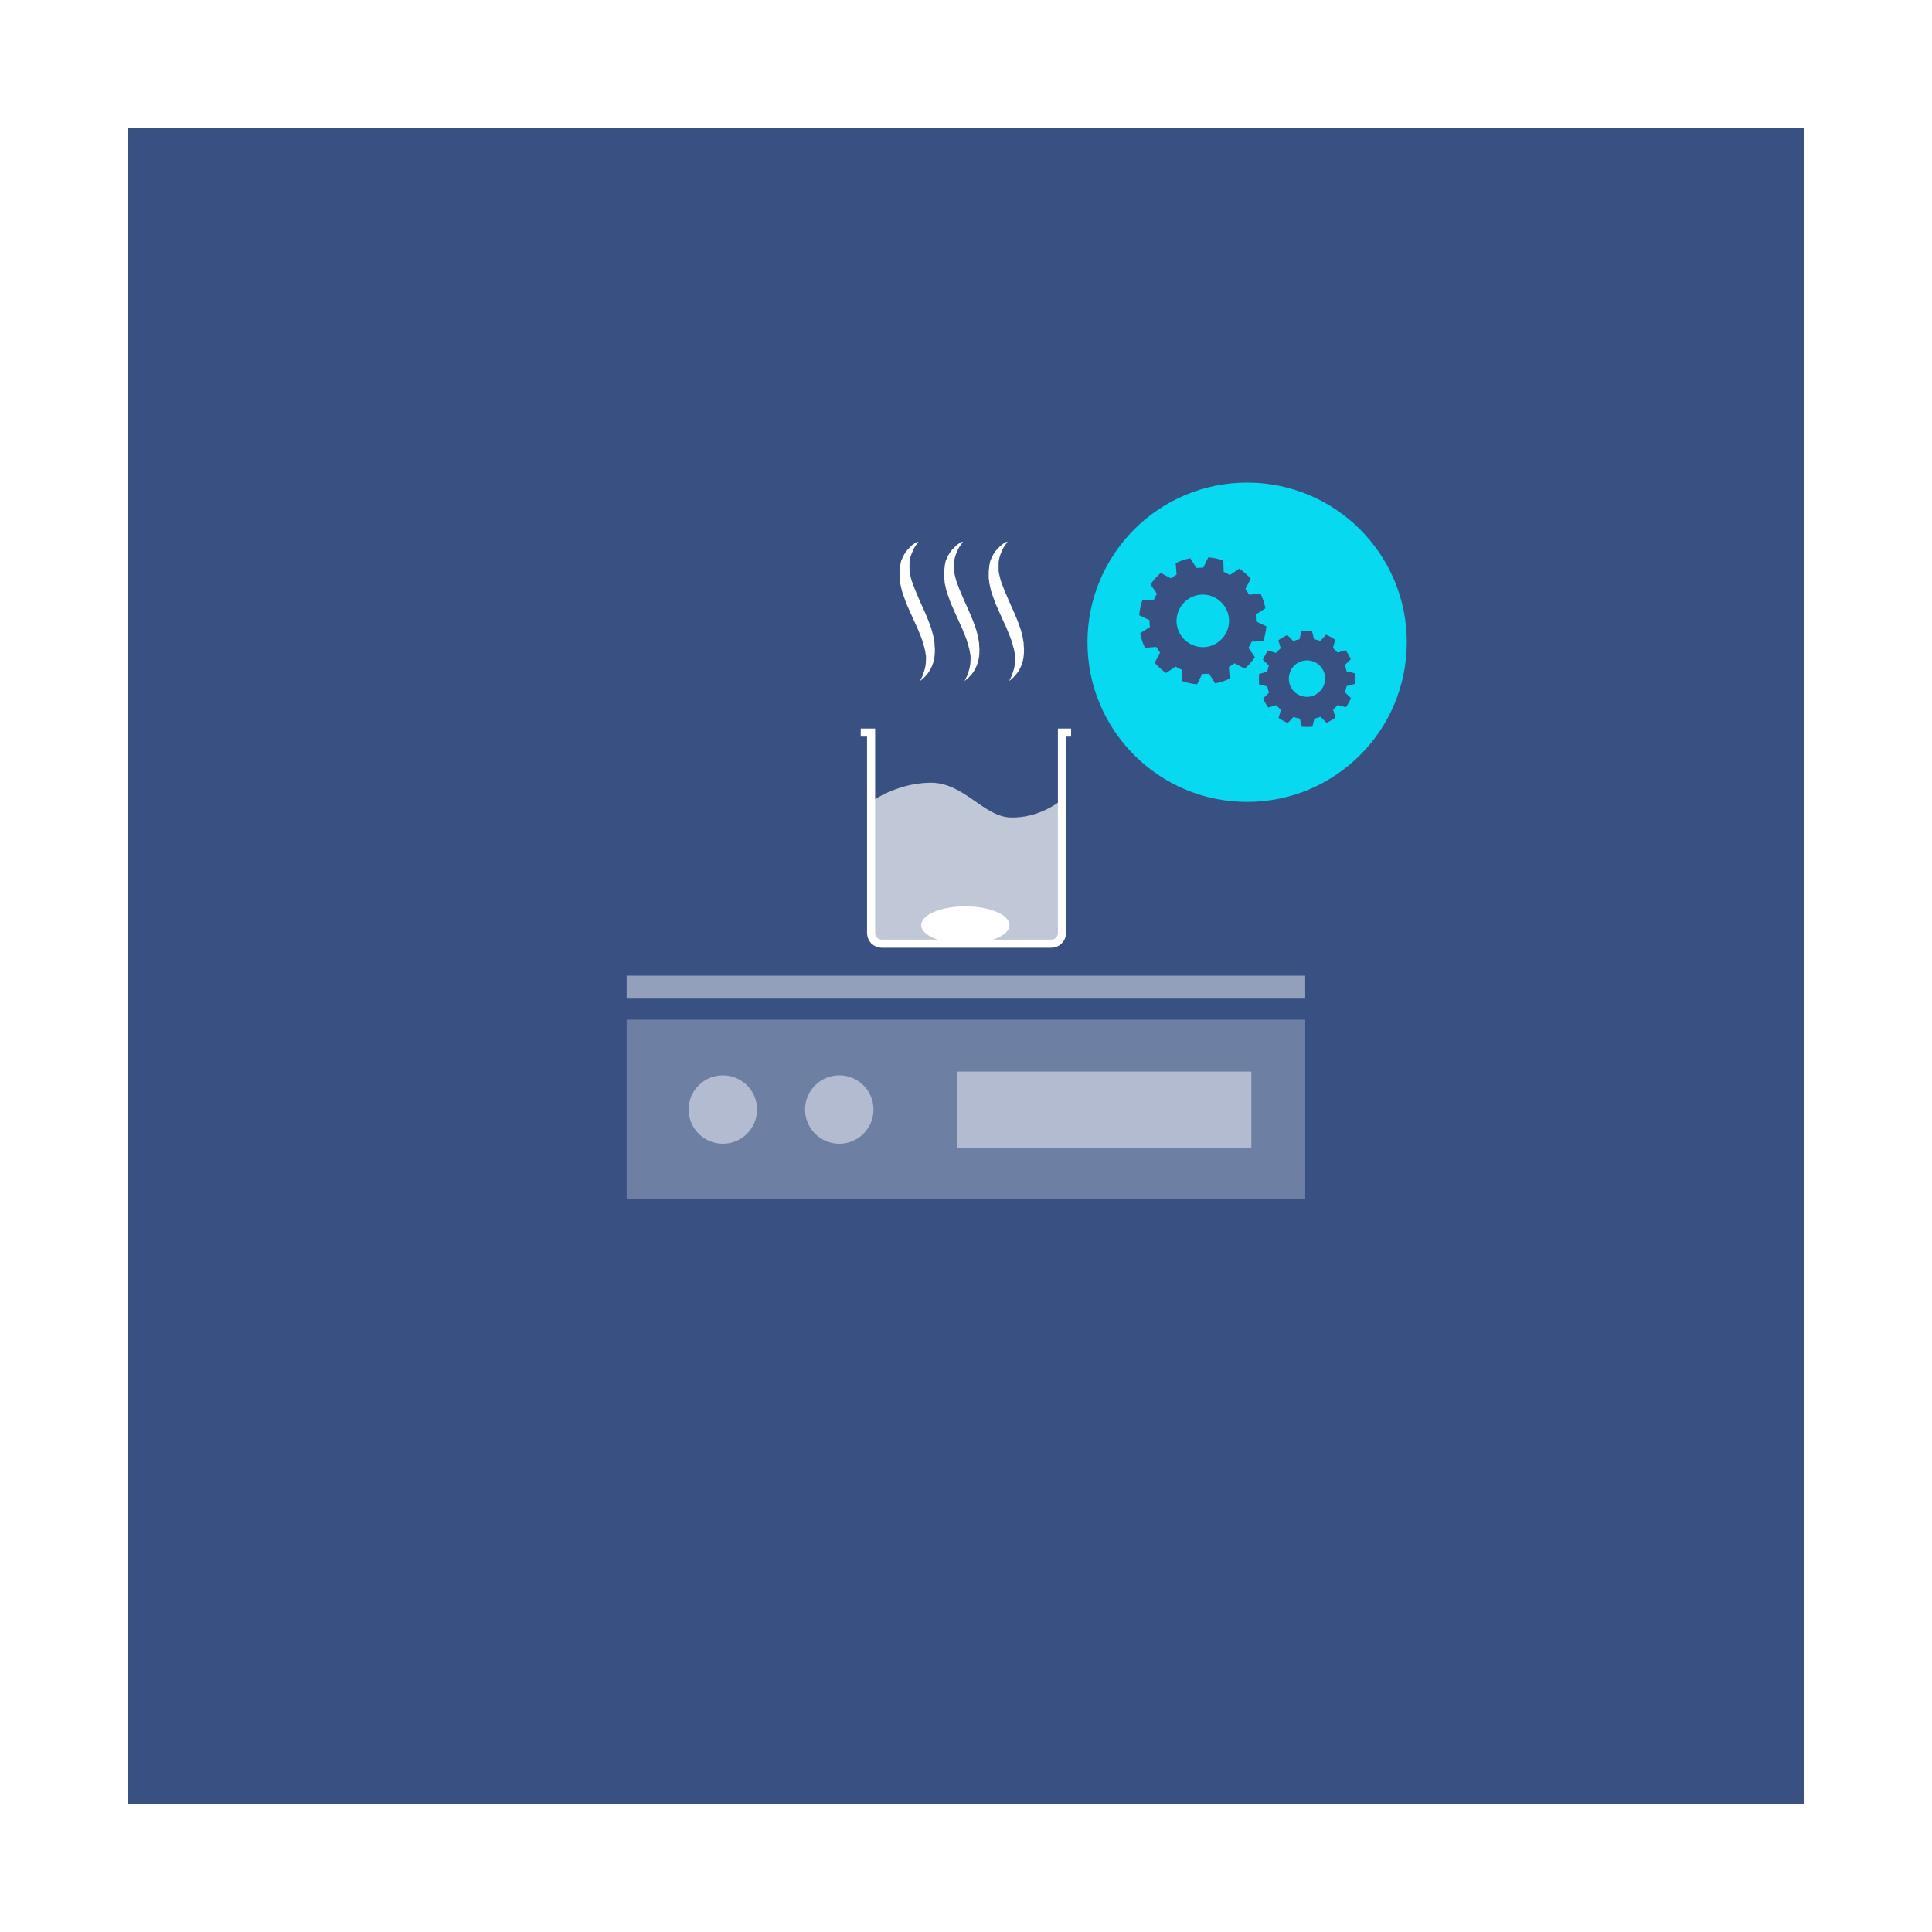 <?xml version="1.0" encoding="UTF-8"?>
<svg id="Capa_2" data-name="Capa 2" xmlns="http://www.w3.org/2000/svg" viewBox="0 0 128.75 128.75">
  <rect x="0" y="0" width="128.75" height="128.75" fill="#808080" stroke="none"/>
  <defs>
    <style>
      .cls-1 {
        fill: none;
        stroke: #fff;
        stroke-width: .54px;
      }

      .cls-1, .cls-2 {
        stroke-miterlimit: 10;
      }

      .cls-3 {
        opacity: .47;
      }

      .cls-3, .cls-4, .cls-5, .cls-6, .cls-7, .cls-8 {
        stroke-width: 0px;
      }

      .cls-3, .cls-4, .cls-5, .cls-7, .cls-8 {
        fill: #fff;
      }

      .cls-4 {
        opacity: .46;
      }

      .cls-5 {
        opacity: .27;
      }

      .cls-2 {
        fill: #07d9f1;
        stroke: #385082;
        stroke-width: 1.4px;
      }

      .cls-6 {
        fill: #385082;
      }

      .cls-8 {
        opacity: .68;
      }
    </style>
  </defs>
  <g id="Capa_1-2" data-name="Capa 1">
    <g>
      <rect class="cls-7" x="0" y="0" width="128.75" height="128.75" transform="translate(128.75 0) rotate(90)"/>
      <rect class="cls-6" x="8.5" y="8.5" width="111.74" height="111.74"/>
    </g>
    <g>
      <g>
        <path class="cls-7" d="M61.2,36.12s-.02.03-.07.09c-.01.02-.02.03-.04.05-.01.02-.03.04-.04.06-.03.05-.06.09-.1.15-.02.03-.04.06-.05.09-.02.03-.03.07-.05.1,0,0,0,.02-.01.03,0,0,0,.02-.01.03,0,.02-.02.04-.03.06,0,.02-.02.04-.03.06,0,.02-.02.04-.02.06-.07.17-.12.36-.14.57,0,.01,0,.03,0,.04,0,.01,0,.03,0,.04,0,.01,0,.03,0,.04v.02s0,.02,0,.02c0,.03,0,.05,0,.08v.02s0,.02,0,.02c0,.01,0,.03,0,.04,0,.01,0,.03,0,.04v.02s0,.02,0,.02c0,.03,0,.06,0,.09,0,.01,0,.03,0,.04,0,.01,0,.03,0,.04,0,.03,0,.06.01.09.02.12.05.24.08.37.03.13.07.25.12.38.09.26.2.53.32.8.03.07.06.14.09.21.03.07.06.14.09.21.06.14.13.28.19.42.06.14.13.29.19.43.03.07.06.15.09.22.03.07.06.15.09.22.01.04.03.07.04.11.01.04.03.07.04.11.01.04.03.07.04.11.01.04.03.07.04.11,0,.02.01.04.02.06,0,.02.01.04.02.06.01.04.02.08.03.11.02.08.04.15.06.23,0,.04.02.07.03.11,0,.04.02.08.02.11,0,.04.02.08.02.11,0,.04.01.07.02.11,0,.04.01.08.02.11,0,.02,0,.04,0,.06,0,.02,0,.04,0,.06,0,.07.01.15.02.22.01.29-.01.58-.07.83-.06.25-.15.47-.26.65-.03.04-.05.09-.08.13-.03.04-.05.08-.08.11-.03.03-.05.07-.08.1,0,0-.01.02-.02.02,0,0-.01.01-.02.02-.01.01-.03.03-.04.04-.01.01-.02.03-.04.04-.01.01-.02.02-.03.04-.02.02-.05.04-.07.06-.02.02-.04.04-.06.05-.02.01-.03.03-.05.04-.06.05-.09.07-.09.07,0,0,.02-.04.05-.1,0-.02.02-.03.03-.05,0-.02.02-.04.03-.07.01-.02.02-.05.04-.08,0-.01.01-.03.02-.04,0-.01.01-.03.02-.05,0-.02.01-.03.02-.05,0,0,0-.02.01-.02,0,0,0-.02,0-.03.01-.03.03-.07.04-.11.02-.08.05-.16.07-.24.04-.17.07-.37.07-.59,0-.03,0-.05,0-.08,0-.01,0-.03,0-.04,0,0,0-.01,0-.02v-.02c0-.06,0-.11-.02-.17-.01-.11-.03-.23-.06-.35-.03-.12-.06-.24-.1-.37,0-.03-.02-.06-.03-.09-.01-.03-.02-.06-.03-.1-.01-.03-.02-.06-.03-.1-.01-.03-.02-.06-.04-.1-.02-.07-.05-.13-.08-.2-.01-.03-.03-.07-.04-.1,0-.02-.01-.03-.02-.05,0-.02-.01-.03-.02-.05-.01-.03-.03-.07-.04-.1-.01-.03-.03-.07-.04-.1-.01-.03-.03-.07-.04-.1-.02-.03-.03-.07-.05-.1-.12-.27-.25-.55-.38-.84-.06-.14-.13-.29-.19-.43-.02-.04-.03-.07-.05-.11-.02-.04-.03-.07-.05-.11-.01-.04-.03-.07-.04-.11l-.02-.06-.02-.06s-.03-.07-.04-.11c-.01-.04-.03-.07-.04-.11-.01-.04-.03-.08-.04-.11-.01-.04-.03-.07-.04-.11-.05-.15-.09-.3-.12-.46-.02-.08-.03-.15-.05-.23,0-.02,0-.04-.01-.06,0-.02,0-.04,0-.06,0-.04-.01-.08-.02-.11,0-.04,0-.08-.01-.11,0-.02,0-.04,0-.06,0-.02,0-.04,0-.06,0-.04,0-.08,0-.11,0-.04,0-.08,0-.11,0-.15.01-.29.04-.43,0-.02,0-.03,0-.05v-.03s.01-.03.01-.03c0-.03.02-.07.02-.1v-.02s.01-.02.01-.02c0-.02,0-.03.01-.05,0-.02,0-.03.01-.05,0-.02,0-.03.02-.05.09-.25.21-.45.33-.62.02-.02.03-.04.05-.06.02-.02.03-.04.05-.05.02-.02.03-.04.05-.05,0,0,.02-.02.02-.03,0,0,.02-.02.02-.02.03-.03.06-.06.09-.09.01-.01.03-.03.04-.04.01-.01.03-.02.04-.04.01-.01.03-.02.04-.03,0,0,.01-.01.02-.02,0,0,.01,0,.02-.01.03-.02.05-.04.07-.05.02-.02.04-.03.06-.04.02-.01.04-.02.05-.03.06-.04.1-.06.1-.06Z"/>
        <path class="cls-7" d="M64.17,36.12s-.02.03-.07.09c-.01.02-.02.03-.04.05-.01.02-.03.04-.04.06-.03.05-.06.09-.1.15-.02.03-.04.06-.05.09-.02.03-.03.07-.05.1,0,0,0,.02-.01.03,0,0,0,.02-.01.03,0,.02-.02.04-.03.06,0,.02-.02.04-.03.06,0,.02-.02.04-.02.06-.07.17-.12.36-.14.57,0,.01,0,.03,0,.04,0,.01,0,.03,0,.04,0,.01,0,.03,0,.04v.02s0,.02,0,.02c0,.03,0,.05,0,.08v.02s0,.02,0,.02c0,.01,0,.03,0,.04,0,.01,0,.03,0,.04v.02s0,.02,0,.02c0,.03,0,.06,0,.09,0,.01,0,.03,0,.04,0,.01,0,.03,0,.04,0,.03,0,.06.01.09.02.12.05.24.08.37.03.13.07.25.12.38.09.26.2.53.32.8.03.07.06.14.09.21.03.07.06.14.09.21.06.14.13.28.19.42.06.14.13.29.19.43.03.07.06.15.09.22.03.07.06.15.09.22.01.04.03.07.04.11.01.04.03.07.04.11.01.04.03.07.04.11.01.04.03.07.04.11,0,.02.01.04.02.06,0,.02.01.04.02.06.01.04.02.08.03.11.02.08.04.15.06.23,0,.04.02.07.03.11,0,.04.02.08.02.11,0,.04.02.08.02.11,0,.04.01.07.02.11,0,.04.01.08.02.11,0,.02,0,.04,0,.06,0,.02,0,.04,0,.06,0,.07.01.15.02.22.01.29-.01.58-.07.83-.06.25-.15.47-.26.65-.03.04-.05.09-.08.13-.03.04-.05.08-.08.11-.03.03-.05.07-.08.1,0,0-.01.02-.02.02,0,0-.01.01-.02.02-.01.01-.03.03-.04.04-.01.01-.02.03-.04.04-.01.01-.02.02-.03.04-.02.02-.05.04-.07.06-.02.02-.04.04-.06.05-.02.01-.03.03-.05.04-.06.05-.09.07-.09.07,0,0,.02-.04.05-.1,0-.02.02-.03.03-.05,0-.02.02-.04.03-.07.01-.02.02-.05.04-.08,0-.01.01-.03.02-.04,0-.01.01-.03.02-.05,0-.02.01-.03.02-.05,0,0,0-.02.01-.02,0,0,0-.02,0-.03.01-.03.03-.07.04-.11.02-.08.05-.16.07-.24.04-.17.07-.37.07-.59,0-.03,0-.05,0-.08,0-.01,0-.03,0-.04,0,0,0-.01,0-.02v-.02c0-.06,0-.11-.02-.17-.01-.11-.03-.23-.06-.35-.03-.12-.06-.24-.1-.37,0-.03-.02-.06-.03-.09-.01-.03-.02-.06-.03-.1-.01-.03-.02-.06-.03-.1-.01-.03-.02-.06-.04-.1-.02-.07-.05-.13-.08-.2-.01-.03-.03-.07-.04-.1,0-.02-.01-.03-.02-.05,0-.02-.01-.03-.02-.05-.01-.03-.03-.07-.04-.1-.01-.03-.03-.07-.04-.1-.01-.03-.03-.07-.04-.1-.02-.03-.03-.07-.05-.1-.12-.27-.25-.55-.38-.84-.06-.14-.13-.29-.19-.43-.02-.04-.03-.07-.05-.11-.02-.04-.03-.07-.05-.11-.01-.04-.03-.07-.04-.11l-.02-.06-.02-.06s-.03-.07-.04-.11c-.01-.04-.03-.07-.04-.11-.01-.04-.03-.08-.04-.11-.01-.04-.03-.07-.04-.11-.05-.15-.09-.3-.12-.46-.02-.08-.03-.15-.05-.23,0-.02,0-.04-.01-.06,0-.02,0-.04,0-.06,0-.04-.01-.08-.02-.11,0-.04,0-.08-.01-.11,0-.02,0-.04,0-.06,0-.02,0-.04,0-.06,0-.04,0-.08,0-.11,0-.04,0-.08,0-.11,0-.15.01-.29.04-.43,0-.02,0-.03,0-.05v-.03s.01-.03.01-.03c0-.03.02-.07.02-.1v-.02s.01-.02.01-.02c0-.02,0-.03.01-.05,0-.02,0-.03.01-.05,0-.02,0-.03.02-.05.09-.25.21-.45.33-.62.02-.02.03-.04.05-.06.02-.02.03-.04.05-.05.02-.02.03-.04.05-.05,0,0,.02-.02.02-.03,0,0,.02-.02.02-.02.03-.03.06-.06.09-.09.01-.01.03-.03.04-.04.01-.01.03-.02.04-.04.01-.01.03-.02.04-.03,0,0,.01-.01.02-.02,0,0,.01,0,.02-.01.03-.02.05-.04.07-.05.02-.02.04-.03.06-.04.02-.01.04-.02.05-.03.06-.04.1-.06.1-.06Z"/>
        <path class="cls-7" d="M67.14,36.12s-.02.03-.07.09c-.01.02-.02.03-.04.05-.01.02-.03.04-.04.06-.03.05-.06.09-.1.15-.02.03-.04.06-.05.09-.02.03-.03.07-.05.1,0,0,0,.02-.01.03,0,0,0,.02-.01.03,0,.02-.02.04-.03.06,0,.02-.02.04-.03.06,0,.02-.02.04-.02.06-.07.17-.12.36-.14.57,0,.01,0,.03,0,.04,0,.01,0,.03,0,.04,0,.01,0,.03,0,.04v.02s0,.02,0,.02c0,.03,0,.05,0,.08v.02s0,.02,0,.02c0,.01,0,.03,0,.04,0,.01,0,.03,0,.04v.02s0,.02,0,.02c0,.03,0,.06,0,.09,0,.01,0,.03,0,.04,0,.01,0,.03,0,.04,0,.03,0,.06.01.09.02.12.05.24.08.37.03.13.07.25.12.38.09.26.2.53.32.8.03.07.06.14.09.21.03.07.06.14.09.21.06.14.13.28.19.42.06.14.13.29.19.43.03.07.06.15.09.22.03.07.06.15.09.22.01.04.03.07.04.11.01.04.03.07.04.11.01.04.03.07.04.11.01.04.03.07.04.11,0,.02.01.04.02.06,0,.02.01.04.02.06.01.04.02.08.03.11.02.08.04.15.06.23,0,.04.02.07.03.11,0,.04.02.08.02.11,0,.04.02.08.02.11,0,.04.01.07.02.11,0,.04.01.08.02.11,0,.02,0,.04,0,.06,0,.02,0,.04,0,.06,0,.07.01.15.02.22.01.29-.01.58-.07.83-.06.25-.15.47-.26.65-.03.04-.05.09-.08.13-.03.04-.05.08-.08.11-.03.03-.05.07-.08.1,0,0-.01.02-.02.02,0,0-.01.01-.02.02-.01.01-.03.03-.04.04-.01.01-.02.03-.04.04-.01.01-.02.02-.03.04-.02.02-.05.04-.07.06-.02.02-.04.04-.06.05-.02.01-.03.03-.05.04-.06.05-.09.07-.09.07,0,0,.02-.04.05-.1,0-.02.02-.03.03-.05,0-.02.02-.04.03-.07.01-.02.02-.05.04-.08,0-.01.01-.03.02-.04,0-.01.01-.03.02-.05,0-.02.01-.03.02-.05,0,0,0-.02.01-.02,0,0,0-.02,0-.03.01-.03.03-.07.04-.11.02-.08.05-.16.07-.24.04-.17.07-.37.07-.59,0-.03,0-.05,0-.08,0-.01,0-.03,0-.04,0,0,0-.01,0-.02v-.02c0-.06,0-.11-.02-.17-.01-.11-.03-.23-.06-.35-.03-.12-.06-.24-.1-.37,0-.03-.02-.06-.03-.09-.01-.03-.02-.06-.03-.1-.01-.03-.02-.06-.03-.1-.01-.03-.02-.06-.04-.1-.02-.07-.05-.13-.08-.2-.01-.03-.03-.07-.04-.1,0-.02-.01-.03-.02-.05,0-.02-.01-.03-.02-.05-.01-.03-.03-.07-.04-.1-.01-.03-.03-.07-.04-.1-.01-.03-.03-.07-.04-.1-.02-.03-.03-.07-.05-.1-.12-.27-.25-.55-.38-.84-.06-.14-.13-.29-.19-.43-.02-.04-.03-.07-.05-.11-.02-.04-.03-.07-.05-.11-.01-.04-.03-.07-.04-.11l-.02-.06-.02-.06s-.03-.07-.04-.11c-.01-.04-.03-.07-.04-.11-.01-.04-.03-.08-.04-.11-.01-.04-.03-.07-.04-.11-.05-.15-.09-.3-.12-.46-.02-.08-.03-.15-.05-.23,0-.02,0-.04-.01-.06,0-.02,0-.04,0-.06,0-.04-.01-.08-.02-.11,0-.04,0-.08-.01-.11,0-.02,0-.04,0-.06,0-.02,0-.04,0-.06,0-.04,0-.08,0-.11,0-.04,0-.08,0-.11,0-.15.01-.29.04-.43,0-.02,0-.03,0-.05v-.03s.01-.03.01-.03c0-.03.02-.07.02-.1v-.02s.01-.02.01-.02c0-.02,0-.03.01-.05,0-.02,0-.03.01-.05,0-.02,0-.03.02-.05.09-.25.21-.45.33-.62.02-.02.03-.04.05-.06.02-.02.03-.04.05-.05.02-.02.03-.04.05-.05,0,0,.02-.02.02-.03,0,0,.02-.02.02-.02.03-.03.06-.06.09-.09.01-.01.03-.03.04-.04.01-.01.03-.02.04-.04.01-.01.03-.02.04-.03,0,0,.01-.01.02-.02,0,0,.01,0,.02-.01.03-.02.05-.04.07-.05.02-.02.04-.03.06-.04.02-.01.04-.02.05-.03.06-.04.1-.06.1-.06Z"/>
      </g>
      <g>
        <rect class="cls-5" x="41.76" y="67.95" width="45.22" height="11.98"/>
        <circle class="cls-3" cx="48.17" cy="73.94" r="2.28"/>
        <circle class="cls-3" cx="55.93" cy="73.94" r="2.28"/>
        <rect class="cls-4" x="41.76" y="65.02" width="45.22" height="1.53"/>
        <path class="cls-1" d="M57.36,48.82h.69v13.36c0,.39.32.71.71.71h11.3c.39,0,.71-.32.71-.71v-13.36h.61"/>
        <path class="cls-8" d="M58.06,53.43s1.61-1.22,3.89-1.27,3.57,2.27,5.41,2.32,3.23-1.05,3.23-1.05v9.46h-12.54v-9.46Z"/>
        <ellipse class="cls-7" cx="64.33" cy="61.65" rx="2.94" ry="1.25"/>
        <rect class="cls-3" x="63.79" y="71.41" width="19.6" height="5.07"/>
      </g>
    </g>
    <g>
      <circle class="cls-2" cx="83.11" cy="42.8" r="11.34"/>
      <g>
        <path class="cls-6" d="M84.18,42.74c.11-.32.18-.65.21-1l-.69-.33c0-.11,0-.22-.01-.34,0-.04,0-.08-.01-.12l.65-.41c-.07-.34-.17-.66-.32-.97l-.77.06c-.07-.13-.16-.26-.25-.38l.36-.68c-.22-.26-.48-.48-.76-.68l-.63.43c-.13-.08-.27-.15-.41-.21l-.03-.76c-.32-.11-.65-.18-1-.21l-.33.69c-.11,0-.22,0-.34.01-.04,0-.08,0-.12.01l-.41-.65c-.34.07-.67.18-.97.32l.06.77c-.13.07-.26.16-.38.25l-.68-.36c-.26.23-.48.48-.68.76l.43.63c-.08.13-.15.27-.21.4l-.76.03c-.11.32-.18.65-.21,1l.69.33c0,.11,0,.22.01.34,0,.04,0,.08.01.12l-.65.41c.07.34.17.66.32.97l.76-.06c.08.13.16.26.25.38l-.36.68c.23.26.48.48.76.68l.63-.43c.13.08.27.15.41.21l.03.76c.32.11.65.18,1,.21l.33-.69c.11,0,.22,0,.34-.01.04,0,.08,0,.12-.01l.41.65c.34-.07.67-.17.97-.32l-.06-.77c.13-.08.26-.16.38-.25l.68.36c.26-.23.48-.48.68-.76l-.43-.63c.08-.13.15-.27.21-.41l.76-.03ZM80.31,43.12c-.96.08-1.81-.63-1.9-1.59-.08-.96.63-1.81,1.59-1.9.96-.08,1.81.63,1.9,1.59.08.96-.63,1.81-1.59,1.9Z"/>
        <path class="cls-6" d="M90.28,45.57c.02-.23.02-.46,0-.7l-.54-.13c-.03-.14-.07-.28-.12-.42l.4-.39c-.05-.11-.1-.21-.16-.31-.06-.1-.12-.2-.19-.29l-.53.16c-.1-.11-.2-.21-.31-.31l.15-.54c-.19-.14-.39-.25-.61-.34l-.38.41c-.14-.05-.28-.08-.42-.11l-.14-.54c-.23-.02-.46-.02-.7,0l-.13.54c-.14.03-.28.07-.42.12l-.39-.4c-.1.05-.21.1-.31.16-.1.06-.2.12-.29.19l.16.53c-.11.1-.21.2-.31.31l-.54-.15c-.14.19-.25.39-.34.61l.4.38c-.05.14-.08.28-.11.42l-.54.14c-.02.23-.02.46,0,.7l.54.13c.03.14.07.28.12.42l-.4.39c.05.11.1.21.16.31.06.1.12.2.19.29l.53-.16c.1.11.2.21.31.31l-.15.54c.19.14.39.25.61.34l.38-.4c.14.05.28.08.42.11l.14.54c.23.02.46.02.7,0l.13-.54c.14-.03.28-.07.42-.12l.39.4c.1-.05.21-.1.31-.16.1-.06.2-.12.29-.19l-.16-.53c.11-.1.21-.2.31-.31l.54.15c.14-.19.25-.39.34-.61l-.4-.38c.05-.14.08-.28.11-.42l.54-.14ZM87.71,46.27c-.58.35-1.34.14-1.67-.45-.31-.56-.13-1.29.42-1.63.58-.36,1.34-.17,1.68.41.34.58.15,1.32-.43,1.66Z"/>
      </g>
    </g>
  </g>
</svg>